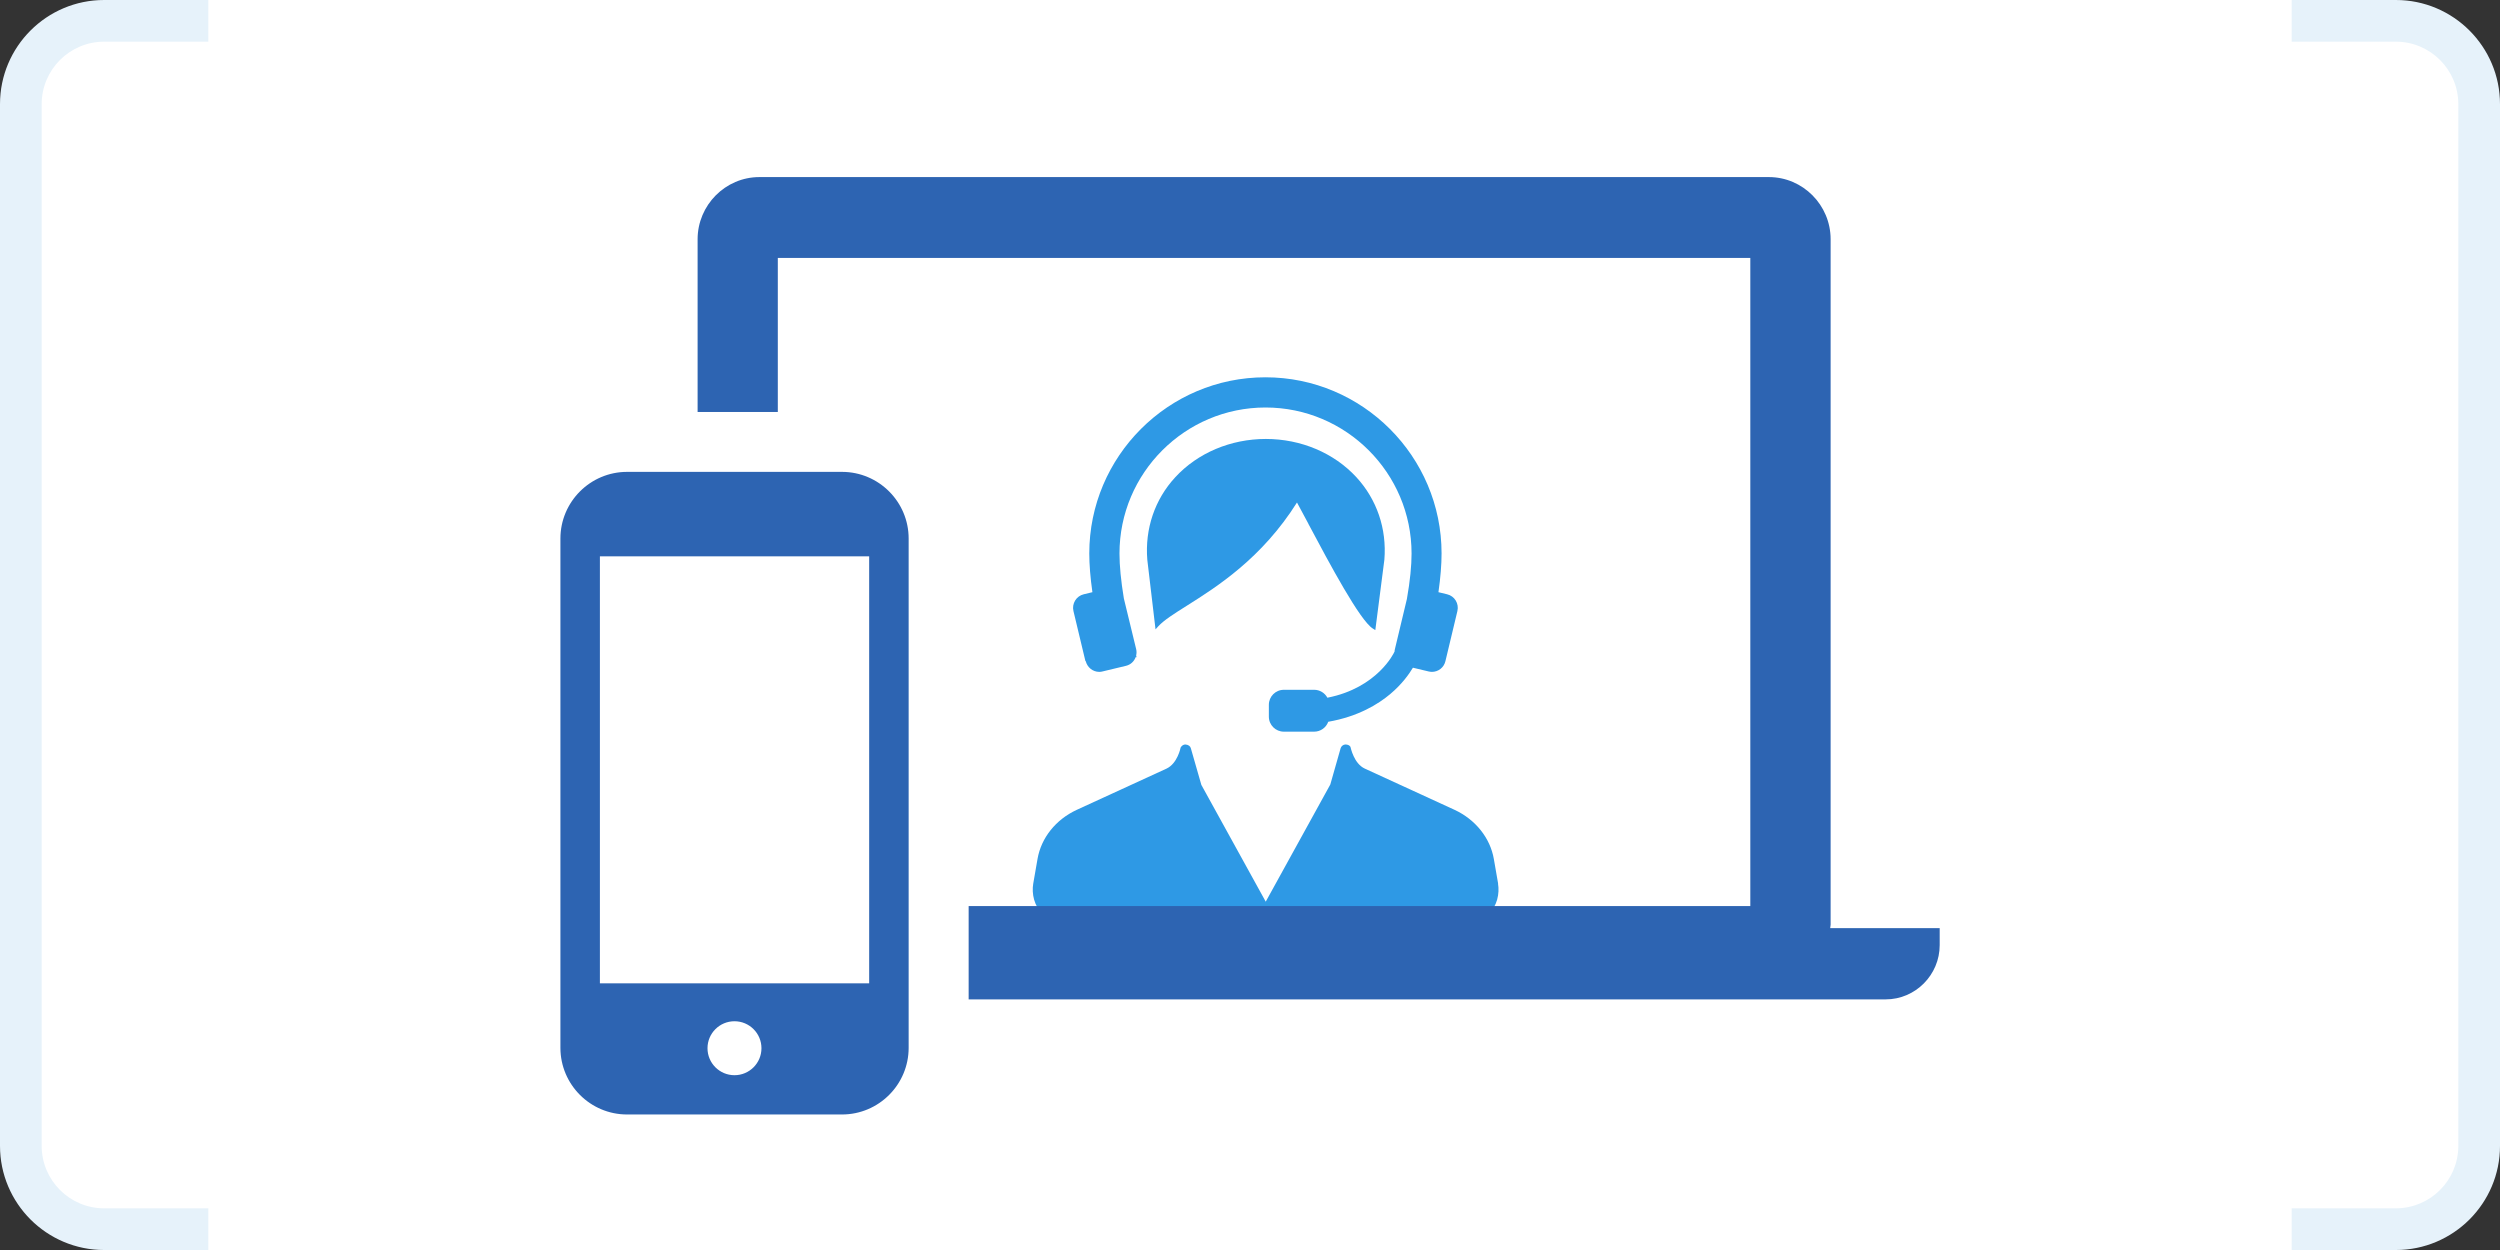 <?xml version="1.0" encoding="UTF-8"?><svg id="method" xmlns="http://www.w3.org/2000/svg" width="240" height="120" viewBox="0 0 240 120"><rect x="0" y="0" width="240" height="120" fill="#333333" stroke="none"/><defs><style>.cls-1{fill:#e6f2fa;}.cls-2{fill:#fff;}.cls-3{fill:#2d64b2;}.cls-4{fill:#2e99e5;}</style></defs><g><g><rect class="cls-2" x="2" y="2" width="236" height="116" rx="8" ry="8"/><path class="cls-1" d="m230,4c3.31,0,6,2.69,6,6v100c0,3.31-2.69,6-6,6H10c-3.31,0-6-2.69-6-6V10c0-3.31,2.69-6,6-6h220m0-4H10C4.48,0,0,4.48,0,10v100c0,5.52,4.48,10,10,10h220c5.52,0,10-4.48,10-10V10c0-5.52-4.48-10-10-10h0Z"/></g><rect class="cls-2" x="20" width="200" height="120"/></g><g><g><path class="cls-4" d="m143.82,84.83l-.41-2.36c-.35-2.03-1.77-3.8-3.78-4.73l-8.6-3.95c-1.06-.48-1.36-2.01-1.39-2.1-.09-.14-.25-.22-.49-.22h-.02c-.21.03-.37.17-.43.36l-.99,3.48-6.2,11.25-6.18-11.21-1.01-3.52c-.05-.19-.22-.33-.51-.36-.18,0-.34.08-.47.29,0,.02-.3,1.54-1.36,2.03l-8.6,3.95c-2.02.93-3.43,2.69-3.78,4.73l-.41,2.36c-.16.93.07,2.22.95,2.87.1.08.23.19.4.34,1.58,1.4,6.4,2.33,20.96,2.33s19.38-.93,20.96-2.33c.16-.15.3-.26.4-.34.88-.65,1.11-1.95.95-2.87Z"/><path class="cls-4" d="m125.61,50.3c2.08,3.91,4.94,9.26,6.18,10.04l.24.15.87-6.76c.24-2.97-.72-5.78-2.69-7.92-2.15-2.33-5.32-3.67-8.69-3.67s-6.54,1.34-8.69,3.67c-1.97,2.13-2.93,4.95-2.69,7.92l.79,6.69.26-.29c.54-.59,1.52-1.21,2.76-1.99,2.87-1.81,7.18-4.53,10.56-9.9.31.58.69,1.28,1.1,2.05Z"/><path class="cls-4" d="m104.23,63.47c.15.6.68,1.03,1.3,1.03.1,0,.21-.01.31-.04l2.25-.54c.43-.1.78-.41.93-.83h.09s-.04-.16-.04-.16c.05-.21.05-.42,0-.62l-1.18-4.86c-.28-1.7-.42-3.15-.42-4.31,0-7.73,6.29-14.02,14.02-14.02s14.02,6.29,14.02,14.02c0,1.16-.14,2.62-.45,4.37l-1.15,4.81c-.02.07-.03.14-.03.22l-.05.1s-1.57,3.39-6.4,4.34c-.25-.46-.73-.76-1.27-.76h-2.91c-.8,0-1.44.65-1.44,1.44v1.14c0,.8.65,1.44,1.44,1.44h2.91c.61,0,1.15-.39,1.35-.95,2.89-.5,4.82-1.71,5.94-2.65,1.16-.97,1.85-1.97,2.19-2.54l1.51.36c.1.02.21.04.31.04.62,0,1.16-.42,1.3-1.03l1.15-4.81c.17-.72-.27-1.44-.99-1.61l-.83-.2c.2-1.41.3-2.66.3-3.72,0-9.32-7.59-16.91-16.91-16.91s-16.91,7.59-16.91,16.91c0,1.06.1,2.31.3,3.72l-.83.2c-.72.17-1.16.9-.99,1.61l1.15,4.81Z"/></g><path class="cls-3" d="m175.7,89.1c0-.11.04-.22.04-.33V22.97c0-3.29-2.67-5.97-5.93-5.97h-96.91c-3.26,0-5.93,2.69-5.93,5.97v65.8c0,.11.03.22.04.33h-10.51v1.63c0,2.86,2.33,5.21,5.17,5.21h119.36c2.85,0,5.18-2.35,5.18-5.21v-1.63h-10.51Zm-7.67-2.12h-93.36V24.76h93.36v62.21Z"/><rect class="cls-2" x="57.09" y="39.55" width="35.9" height="63.71"/><path class="cls-3" d="m80.83,45.3h-20.63c-3.53,0-6.4,2.87-6.4,6.4v48.89c0,3.53,2.87,6.4,6.4,6.4h20.63c3.53,0,6.4-2.87,6.4-6.4v-48.89c0-3.53-2.87-6.4-6.4-6.4Zm-10.32,57.92c-1.43,0-2.59-1.16-2.59-2.59s1.16-2.59,2.59-2.59,2.59,1.16,2.59,2.59-1.16,2.59-2.59,2.59Zm12.93-49.81v40.99h-25.85v-40.99h25.85Z"/></g></svg>